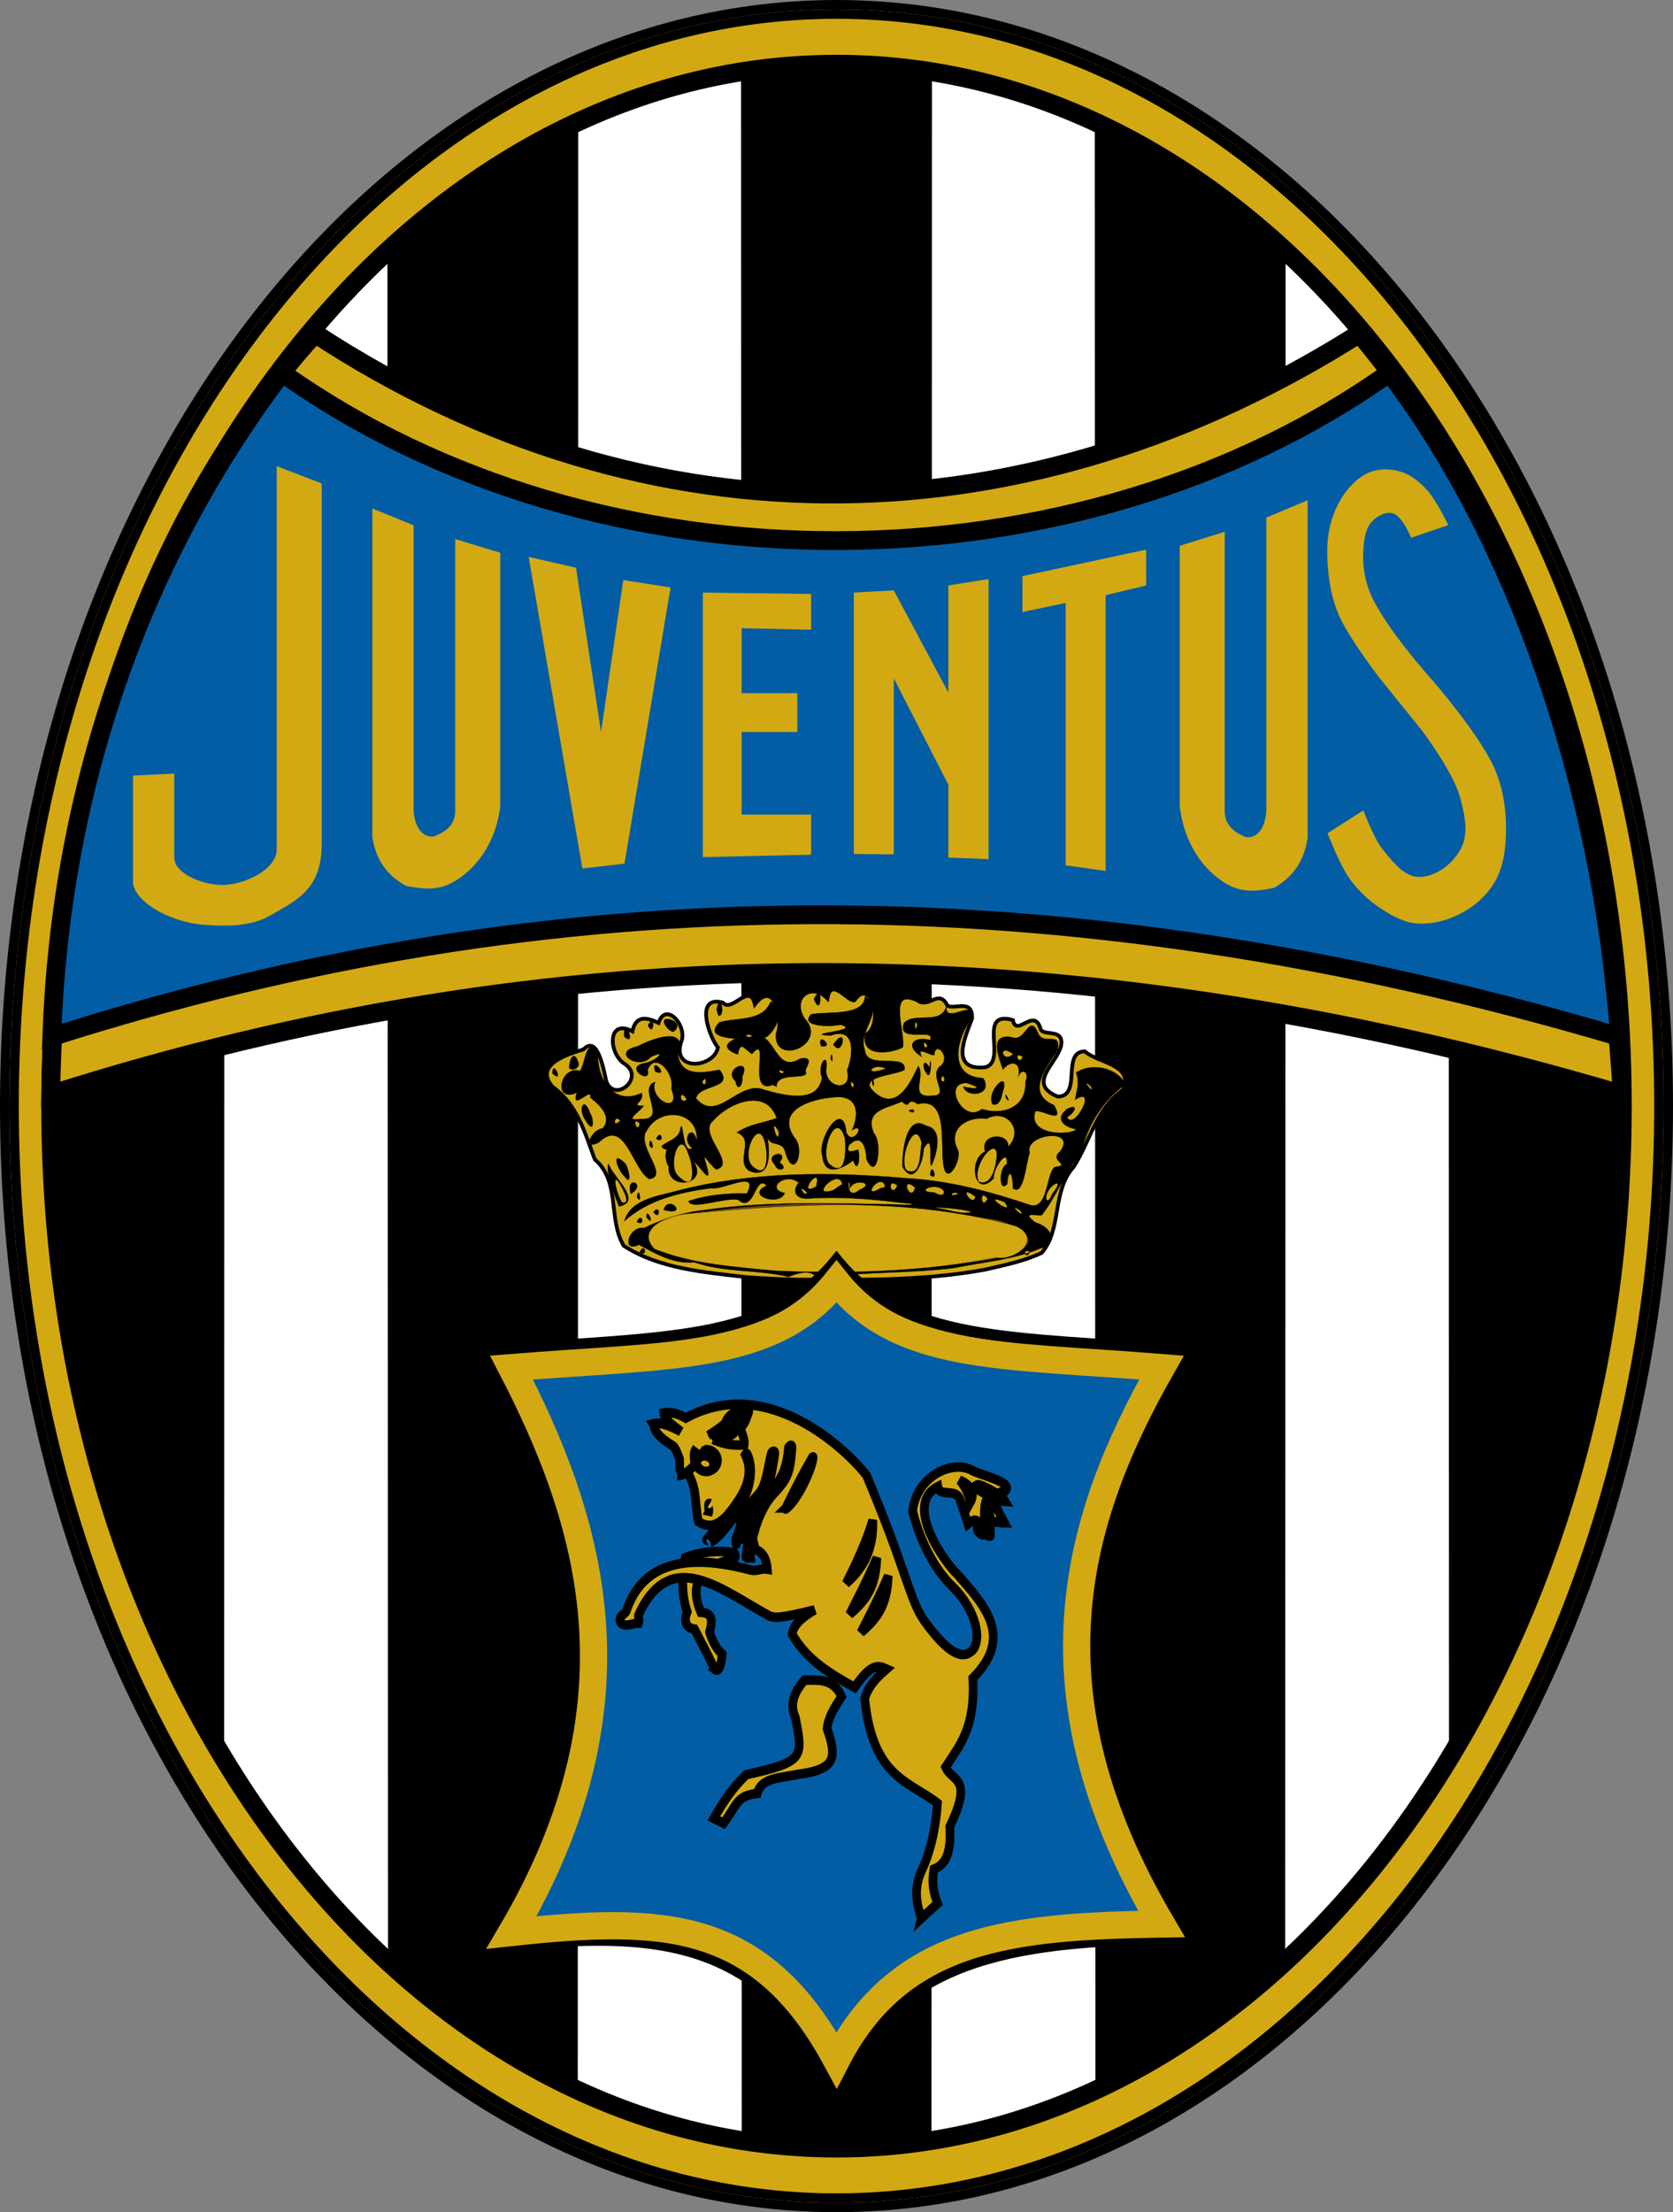 <?xml version="1.0" encoding="UTF-8" standalone="no"?>
<!-- Created with Inkscape (http://www.inkscape.org/) -->

<svg
   xmlns:dc="http://purl.org/dc/elements/1.1/"
   xmlns:cc="http://creativecommons.org/ns#"
   xmlns:rdf="http://www.w3.org/1999/02/22-rdf-syntax-ns#"
   xmlns:svg="http://www.w3.org/2000/svg"
   xmlns="http://www.w3.org/2000/svg"
   xmlns:xlink="http://www.w3.org/1999/xlink"
   xmlns:sodipodi="http://sodipodi.sourceforge.net/DTD/sodipodi-0.dtd"
   xmlns:inkscape="http://www.inkscape.org/namespaces/inkscape"
   width="445.844"
   height="589.275"
   id="svg2"
   sodipodi:version="0.32"
   inkscape:version="0.48.0 r9654"
   version="1.0"
   sodipodi:docname="Logo_anni_1970_della_Juventus.svg"
   inkscape:output_extension="org.inkscape.output.svg.inkscape">
  <rect width="100%" height="100%" fill="#808080" stroke="none"/>
  <defs
     id="defs4">
    <clipPath
       clipPathUnits="userSpaceOnUse"
       id="clipPath7378">
      <path
         inkscape:connector-curvature="0"
         id="path7380"
         d="m 318.784,-76.022 c -121.739,0 -220.432,130.806 -220.432,292.147 0,161.342 98.693,292.116 220.432,292.116 121.739,0 220.401,-130.774 220.401,-292.116 0,-161.342 -98.662,-292.147 -220.401,-292.147 z"
         style="fill:#ffffff;stroke:#000000;stroke-width:5.011;stroke-linecap:square;stroke-linejoin:round;stroke-miterlimit:4;stroke-opacity:1;stroke-dasharray:none;stroke-dashoffset:0;display:inline" />
    </clipPath>
    <linearGradient
       id="linearGradient4113">
      <stop
         style="stop-color:#a48348;stop-opacity:1;"
         offset="0"
         id="stop4115" />
      <stop
         style="stop-color:#cdb233;stop-opacity:1;"
         offset="1"
         id="stop4117" />
    </linearGradient>
    <linearGradient
       id="linearGradient3782">
      <stop
         style="stop-color:#e5ad14;stop-opacity:1;"
         offset="0"
         id="stop3784" />
      <stop
         id="stop3790"
         offset="1"
         style="stop-color:#74460a;stop-opacity:1;" />
    </linearGradient>
    <linearGradient
       id="linearGradient3201">
      <stop
         id="stop3203"
         style="stop-color:#ffffff;stop-opacity:1"
         offset="0" />
      <stop
         id="stop3205"
         style="stop-color:#ffffff;stop-opacity:0"
         offset="1" />
    </linearGradient>
    <linearGradient
       x1="258.557"
       y1="830.644"
       x2="339.858"
       y2="830.644"
       id="linearGradient3313"
       xlink:href="#linearGradient3201"
       gradientUnits="userSpaceOnUse"
       gradientTransform="matrix(0.933,0,0,1,15.016,0.713)" />
    <linearGradient
       x1="258.377"
       y1="843.567"
       x2="337.948"
       y2="843.567"
       id="linearGradient3316"
       xlink:href="#linearGradient3201"
       gradientUnits="userSpaceOnUse"
       gradientTransform="matrix(0.933,0,0,1,13.914,0.715)" />
    <linearGradient
       id="linearGradient6768">
      <stop
         id="stop6770"
         offset="0"
         style="stop-color:#d4aa00;stop-opacity:1;" />
      <stop
         id="stop6772"
         offset="1"
         style="stop-color:#d4aa00;stop-opacity:0;" />
    </linearGradient>
  </defs>
  <sodipodi:namedview
     id="base"
     pagecolor="#ffffff"
     bordercolor="#666666"
     borderopacity="1.0"
     gridtolerance="10000"
     guidetolerance="10"
     objecttolerance="10"
     inkscape:pageopacity="0.0"
     inkscape:pageshadow="2"
     inkscape:zoom="1.1166272"
     inkscape:cx="222.92187"
     inkscape:cy="294.63727"
     inkscape:document-units="px"
     inkscape:current-layer="layer4"
     showgrid="false"
     inkscape:window-width="1355"
     inkscape:window-height="847"
     inkscape:window-x="397"
     inkscape:window-y="76"
     showguides="true"
     inkscape:guide-bbox="true"
     inkscape:window-maximized="0"
     inkscape:object-paths="true"
     inkscape:snap-nodes="false"
     fit-margin-top="0"
     fit-margin-left="0"
     fit-margin-right="0"
     fit-margin-bottom="0">
    <inkscape:grid
       type="xygrid"
       id="grid3335"
       visible="true"
       enabled="true"
       empspacing="5"
       snapvisiblegridlinesonly="true"
       originx="-95.846px"
       originy="56.979px" />
  </sodipodi:namedview>
  <g
     inkscape:groupmode="layer"
     id="layer4"
     inkscape:label="Livello"
     style="display:inline"
     transform="translate(-95.846,78.528)">
    <path
       style="fill:#ffffff;stroke:#000000;stroke-width:5.011;stroke-linecap:square;stroke-linejoin:round;stroke-miterlimit:4;stroke-opacity:1;stroke-dasharray:none;stroke-dashoffset:0;display:inline"
       d="m 318.784,-76.022 c -121.739,0 -220.432,130.806 -220.432,292.147 0,161.342 98.693,292.116 220.432,292.116 121.739,0 220.401,-130.774 220.401,-292.116 0,-161.342 -98.662,-292.147 -220.401,-292.147 z"
       id="path7344"
       inkscape:connector-curvature="0" />
    <g
       id="g7357"
       clip-path="url(#clipPath7378)">
      <g
         id="g7238">
        <path
           sodipodi:nodetypes="ccccc"
           inkscape:connector-curvature="0"
           id="path3944"
           d="m 344.203,-59.286 c -14.338,-3.04 -36.531,-1.754 -50.869,1.121 l 0.185,549.903 c 14.233,2.861 35.164,1.228 50.554,-1.256 z"
           style="fill:#000000;fill-opacity:1;fill-rule:nonzero;stroke:none;display:inline" />
        <path
           style="fill:#000000;fill-opacity:1;fill-rule:nonzero;stroke:none;display:inline"
           d="m 532.719,-59.286 c -14.338,-3.04 -36.531,-1.754 -50.869,1.121 l 0.185,549.903 c 14.233,2.861 35.164,1.228 50.554,-1.256 z"
           id="path7230"
           inkscape:connector-curvature="0"
           sodipodi:nodetypes="ccccc" />
        <path
           sodipodi:nodetypes="ccccc"
           inkscape:connector-curvature="0"
           id="path7232"
           d="m 155.686,-59.286 c -14.338,-3.04 -36.531,-1.754 -50.869,1.121 l 0.185,549.903 c 14.233,2.861 35.164,1.228 50.554,-1.256 z"
           style="fill:#000000;fill-opacity:1;fill-rule:nonzero;stroke:none;display:inline" />
        <path
           style="fill:#000000;fill-opacity:1;fill-rule:nonzero;stroke:none;display:inline"
           d="m 249.944,-59.286 c -14.338,-3.04 -36.531,-1.754 -50.869,1.121 l 0.185,549.903 c 14.233,2.861 35.164,1.228 50.554,-1.256 z"
           id="path7234"
           inkscape:connector-curvature="0"
           sodipodi:nodetypes="ccccc" />
        <path
           sodipodi:nodetypes="ccccc"
           inkscape:connector-curvature="0"
           id="path7236"
           d="m 438.461,-59.286 c -14.338,-3.04 -36.531,-1.754 -50.869,1.121 l 0.185,549.903 c 14.233,2.861 35.164,1.228 50.554,-1.256 z"
           style="fill:#000000;fill-opacity:1;fill-rule:nonzero;stroke:none;display:inline" />
      </g>
      <path
         inkscape:connector-curvature="0"
         id="path3163"
         d="m 318.784,-76.022 c -121.739,0 -220.432,130.806 -220.432,292.147 0,161.342 98.693,292.116 220.432,292.116 121.739,0 220.401,-130.774 220.401,-292.116 0,-161.342 -98.662,-292.147 -220.401,-292.147 z m 0,14.596 c 115.662,0 209.401,124.263 209.401,277.551 0,153.288 -93.739,277.551 -209.401,277.551 -115.662,0 -209.432,-124.263 -209.432,-277.551 0,-153.288 93.77,-277.551 209.432,-277.551 z"
         style="fill:#d2a913;stroke:#000000;stroke-width:5.011;stroke-linecap:square;stroke-linejoin:round;stroke-miterlimit:4;stroke-opacity:1;stroke-dasharray:none;stroke-dashoffset:0;display:inline;fill-opacity:1" />
      <path
         sodipodi:nodetypes="ccccc"
         inkscape:connector-curvature="0"
         id="path7155"
         d="m 528.182,213.016 c -149.852,-44.331 -285.742,-42.328 -418.82,0 0.995,-65.413 17.753,-144.634 70.442,-202.687 89.783,58.789 191.186,55.192 278.301,0 53.102,63.349 65.861,137.76 70.077,202.687 z"
         style="fill:#d2a913;stroke:#000000;stroke-width:5;stroke-linecap:square;stroke-linejoin:miter;stroke-miterlimit:4.1;stroke-opacity:1;stroke-dasharray:none;stroke-dashoffset:0;display:inline;fill-opacity:1" />
      <path
         style="fill:#035da4;stroke:#000000;stroke-width:5;stroke-linecap:square;stroke-linejoin:miter;stroke-miterlimit:4;stroke-opacity:1;stroke-dasharray:none;stroke-dashoffset:0;display:inline;fill-opacity:1"
         d="m 527.446,197.645 c -149.852,-44.331 -284.734,-42.328 -417.813,0 2.304,-64.104 22.414,-125.369 61.357,-176.877 84.546,60.099 211.948,59.12 295.136,0 33.136,43.486 56.448,108.677 61.319,176.877 z"
         id="path3935"
         inkscape:connector-curvature="0"
         sodipodi:nodetypes="ccccc" />
      <path
         style="fill:#d2a913;fill-opacity:1;fill-rule:nonzero;stroke:none"
         d="m 169.594,45.648 11.983,4.601 0,96.646 c -0.219,11.753 -6.956,14.463 -13.632,18.398 -5.084,2.997 -11.746,2.959 -17.693,2.538 -8.023,-0.568 -17.618,-5.238 -18.954,-10.785 l 0,-28.971 10.993,-0.535 0,22.427 c 0.042,4.424 8.276,7.489 13.388,7.234 5.672,-0.282 13.849,-4.133 13.915,-9.46 z"
         id="path3950"
         inkscape:connector-curvature="0"
         sodipodi:nodetypes="cccasccccacc" />
      <path
         sodipodi:nodetypes="cccccccccccc"
         inkscape:connector-curvature="0"
         id="path3952"
         d="m 217.168,65.077 11.983,3.643 0,67.539 c -0.879,7.709 -4.774,15.54 -12.077,19.918 -5.223,3.202 -10.176,1.699 -13.079,1.25 -4.666,-2.663 -7.915,-6.429 -8.923,-12.989 l 0,-87.521 10.993,4.475 0,75.813 c 0.042,2.309 1.095,7.433 5.368,7.099 3.527,-1.329 5.838,-3.376 5.735,-7.099 z"
         style="fill:#d2a913;fill-opacity:1;fill-rule:nonzero;stroke:none" />
      <path
         style="fill:#d2a913;fill-opacity:1;fill-rule:nonzero;stroke:none"
         d="m 261.944,75.99 12.604,1.968 -12.283,73.583 -11.22,1.264 -14.307,-82.985 12.604,2.877 6.679,43.786 z"
         id="path3956"
         inkscape:connector-curvature="0"
         sodipodi:nodetypes="cccccccc" />
      <path
         style="fill:#d2a913;fill-opacity:1;stroke:none"
         d="m 283.155,79.331 0,70.455 28.857,-0.64 0,-10.688 -18.524,0 0,-21.991 14.841,0 0,-10.357 -14.841,0 0,-17.303 18.524,0.415 0,-9.527 z"
         id="path3960"
         inkscape:connector-curvature="0"
         sodipodi:nodetypes="ccccccccccccc" />
      <path
         style="fill:#d2a913;fill-opacity:1;fill-rule:nonzero;stroke:none"
         d="m 323.388,79.312 0,69.64 10.65,0.101 0,-46.888 14.536,28.33 0,19.415 10.727,0.416 0,-74.602 -10.727,1.7 0,28.519 -14.536,-27.197 z"
         id="path3962"
         inkscape:connector-curvature="0"
         sodipodi:nodetypes="cccccccccccc" />
      <path
         style="fill:#d2a913;fill-opacity:1;fill-rule:nonzero;stroke:none"
         d="m 368.319,74.947 0,9.55 11.518,-2.404 0,69.881 10.663,1.486 0,-73.46 10.779,-2.565 0,-9.561 z"
         id="path3964"
         inkscape:connector-curvature="0"
         sodipodi:nodetypes="ccccccccc" />
      <path
         style="fill:#d2a913;fill-opacity:1;fill-rule:nonzero;stroke:none"
         d="m 422.223,63.121 -11.983,3.741 0,69.366 c 0.879,7.918 4.774,15.96 12.077,20.457 5.223,3.288 10.176,1.745 13.079,1.284 4.666,-2.735 7.915,-6.603 8.923,-13.34 l 0,-89.89 -10.993,4.596 0,77.865 c -0.042,2.371 -1.095,7.634 -5.368,7.291 -3.527,-1.365 -5.838,-3.467 -5.735,-7.291 z"
         id="path3992"
         inkscape:connector-curvature="0"
         sodipodi:nodetypes="cccccccccccc" />
      <path
         style="fill:#d2a913;fill-opacity:1;stroke:none"
         d="m 481.806,61.34 c 0,0 -3.196,-6.625 -5.59,-9.253 -1.841,-2.022 -4.029,-3.892 -6.53,-4.774 -2.562,-0.903 -5.494,-1.12 -8.085,-0.318 -2.53,0.783 -4.773,2.667 -6.53,4.774 -2.23,2.672 -3.81,6.049 -4.701,9.508 -1.006,3.903 -0.958,8.103 -0.586,12.132 0.373,4.031 1.227,8.092 2.797,11.775 2.716,6.37 11.193,17.242 11.193,17.242 l 11.186,13.848 c 0,0 8.037,10.767 9.867,17.212 1.243,4.376 2.489,9.659 0.514,13.712 -2.11,4.331 -6.971,8.006 -11.52,7.869 -3.882,-0.117 -6.907,-4.156 -9.465,-7.294 -2.417,-2.965 -5.178,-10.432 -5.178,-10.432 l -9.542,6.08 c 0,0 3.267,8.501 5.859,12.093 2.211,3.065 4.982,5.741 8.056,7.775 3.039,2.01 6.413,3.936 9.975,4.18 4.5,0.308 9.197,-1.141 13.126,-3.519 3.327,-2.014 6.351,-5.042 8.13,-8.672 2.081,-4.244 2.476,-9.359 2.405,-14.154 -0.074,-5.008 -1.008,-10.133 -2.946,-14.688 -3.833,-9.005 -16.635,-23.73 -16.635,-23.73 0,0 -13.173,-14.518 -16.773,-23.638 -1.417,-3.591 -1.947,-7.681 -1.637,-11.567 0.197,-2.463 0.579,-5.265 2.186,-7.034 1.42,-1.562 3.781,-2.819 5.737,-2.223 2.473,0.753 4.8,6.481 4.8,6.481 z"
         id="path3994"
         inkscape:connector-curvature="0"
         sodipodi:nodetypes="caaaaaaaccaaaaccaaaaaaacaaaacc" />
    </g>
  </g>
  <g
     inkscape:groupmode="layer"
     id="layer2"
     inkscape:label="Scudetto"
     style="display:inline">
    <g
       transform="matrix(2.293,0,0,2.293,-680.278,-1157.013)"
       id="g6851">
      <path
         style="fill:#d2a913;fill-opacity:1;stroke:#000000;stroke-width:0.436;stroke-miterlimit:4;stroke-opacity:1;stroke-dasharray:none"
         d="m 383.345,652.944 c -4.835,-0.584 -9.964,-0.931 -14.178,-3.633 -1.861,-3.115 -0.346,-7.453 -3.365,-10.04 -1.164,-3.131 -2.052,-6.41 -4.927,-8.446 -2.209,-2.621 1.899,-3.787 3.612,-4.334 1.67,-1.742 2.342,2.384 2.665,3.754 0.993,2.488 4.485,-0.425 2.177,-2.031 -1.954,-1.162 -2.135,-5.399 0.852,-3.821 0.361,-1.826 1.598,-1.687 3.029,-0.974 0.86,-2.598 3.436,0.406 2.625,2.224 -1.097,3.462 3.771,3.028 4.28,0.639 -1.079,-1.351 -2.709,-6.139 0.567,-5.223 1.058,1.244 3.13,-2.453 3.727,0.201 2.219,-2.922 3.35,1.541 2.653,3.399 -0.352,3.554 5.556,1.063 3.006,-1.582 -1.643,-2.445 0.79,-4.513 2.772,-2.508 0.419,-2.561 2.346,0.389 3.127,0.222 1.943,-2.764 3.448,2.589 1.461,3.963 -0.549,2.543 2.863,1.942 3.996,1.369 0.226,-1.781 -1.814,-6.953 1.83,-5.359 1.391,1.112 2.502,-1.451 3.552,0.676 0.988,0.402 2.91,-0.814 2.849,1.462 -0.836,2.218 -2.629,6.084 1.528,5.666 2.62,-0.665 -1.037,-6.695 3.21,-5.482 0.417,2.102 2.515,-1.654 3.237,1.102 0.428,0.788 2.764,-0.176 2.359,1.908 -0.499,2.055 -4.026,4.394 -0.387,5.877 2.878,-0.005 0.379,-5.229 3.158,-5.251 1.43,1.334 5.791,1.533 4.425,4.481 -3.144,2.225 -3.754,5.848 -5.72,8.929 -2.575,2.845 -1.333,7.226 -3.722,9.999 -2.061,0.98 -4.379,1.428 -6.608,1.951 -7.213,1.327 -14.594,1.184 -21.898,1.159 -1.966,-0.052 -3.931,-0.148 -5.892,-0.297 z"
         id="path3005"
         inkscape:connector-curvature="0" />
      <path
         style="fill:#000000;fill-opacity:1;stroke:#000000;stroke-width:0.027;stroke-miterlimit:4;stroke-opacity:1;stroke-dasharray:none"
         d="m 388.31,652.918 c -3.603,-0.871 -7.423,-0.469 -10.953,-1.695 -2.392,0.257 -4.544,-1.03 -6.419,-2.032 -2.107,1.023 -1.215,-2.215 0.566,-1.957 2.233,-1.039 4.522,-1.815 7.01,-2.074 7.408,-1.082 14.928,-0.792 22.386,-0.653 1.424,0.144 2.949,-0.032 0.579,-0.186 -3.577,-0.437 -7.185,-0.751 -10.787,-0.503 -2.022,0.12 -1.742,-1.305 -1.186,-1.836 -1.52,-1.262 -3.921,0.682 -1.625,1.208 -0.627,1.61 -4.645,0.258 -2.112,-0.868 -1.328,-1.439 -1.391,3.312 -3.315,1.639 -1.664,-0.279 -5.447,1.269 -5.768,0.158 2.244,-0.764 4.697,-0.942 6.788,-0.877 1.495,-2.895 -2.76,-0.339 -4.147,-0.623 -3.604,0.466 -7.317,1.338 -10.099,3.833 0.778,-2.64 3.988,-2.9 6.243,-3.559 8.655,-2.227 17.747,-2.204 26.603,-1.429 4.866,0.265 9.585,1.509 14.182,3.057 2.311,0.873 1.971,-3.946 3.091,-4.394 1.917,-0.176 -0.884,-0.67 0.567,-1.811 1.945,-2.776 -4.246,-1.98 -3.564,0.188 -0.421,1.135 -0.688,5.164 -1.962,4.122 0.041,-1.511 -0.474,-2.607 -0.655,-0.502 -0.963,1.165 -1.019,-1.972 -0.025,-2.301 0.127,-2.134 -1.709,0.714 -1.529,1.634 -2.25,2.46 -3.072,-2.153 -1.013,-3.098 -0.669,-2.106 2.75,-2.309 2.699,-0.574 1.85,-1.918 -0.204,-4.486 -2.532,-3.23 -2.336,-0.315 -4.632,1.257 -3.288,3.69 0.357,1.32 -1.467,4.349 -1.744,1.473 -0.378,-2.247 0.643,-7.771 -2.99,-6.866 -1.365,-0.969 -0.701,0.779 -1.815,-0.297 -1.597,0.76 -4.469,0.973 -3.228,3.715 0.982,1.059 0.4,5.759 -0.894,3 -0.066,-1.442 -0.543,-3.068 -2.011,-1.661 -0.639,1.481 1.488,0.188 1.049,0.602 0.315,0.724 -0.045,2.91 -0.567,1.173 -1.29,1.013 -3.345,1.955 -3.597,-0.505 -0.676,-1.885 2.439,-6.807 2.802,-2.706 0.797,1.679 2.356,-1.38 0.641,-0.282 0.622,-1.331 1.02,-3.731 -1.45,-3.866 -2.543,0.032 -7.644,1.212 -5.232,4.717 1.289,1.353 0.005,5.019 -1.015,1.891 -0.317,-1.801 -1.958,-0.569 -2.147,-2.163 0.225,1.478 0.699,5.171 -2.023,4.176 -1.817,-1.049 0.676,-3.736 -1.529,-4.49 1.606,-1.048 3.191,-1.126 4.64,-1.684 -1.231,-3.583 -5.625,-1.724 -7.341,0.279 -1.941,1.448 2.852,5.083 0.308,5.69 -1.043,-0.787 -1.716,-2.469 -1.114,-0.469 0.749,2.644 -0.739,0.114 -1.514,-0.491 1.885,2.827 -3.133,3.472 -2.879,0.644 -0.183,-0.322 -0.545,-1.007 -0.234,-1.969 -1.894,-0.611 1.461,-0.841 1.57,-2.397 0.379,-1.615 0.206,3.056 1.386,2.203 -1.396,-1.099 0.109,-2.946 0.534,-0.868 0.229,-3.521 -4.33,-3.941 -5.781,-1.198 -1.393,1.699 2.757,5.372 0.225,5.659 -2.007,-1.321 -2.794,-7.174 -5.815,-4.258 -2.07,1.073 -0.828,-1.55 0.434,-1.626 1.393,-1.646 -1.173,-3.284 -1.442,-3.593 0.28,-1.345 -2.304,1.744 -1.568,-0.551 -2.853,1.252 -1.916,-3.267 0.38,-2.528 0.646,-0.915 0.722,-4.279 2.068,-1.804 0.044,3.033 2.011,5.813 5.087,4.365 0.442,1.054 -1.535,1.491 0.245,1.485 -0.362,0.66 -2.512,1.863 -0.367,1.524 3.278,0.217 -0.467,-3.603 1.698,-4.304 -0.76,2.117 3.107,3.92 1.879,0.781 0.431,-1.739 -1.912,-4.397 -2.748,-2.168 0.484,1.853 -2.921,-0.373 -0.311,-0.796 1.27,-0.228 2.677,-1.651 0.69,-0.709 -1.417,1.624 -4.72,-0.571 -1.568,-1.231 1.678,-0.881 5.944,-2.517 4.719,0.943 0.339,2.719 3.121,2.075 4.834,1.775 1.795,2.268 -2.418,1.665 -2.733,3.319 2.425,2.934 5.014,-2.152 7.863,-1.016 2.14,0.609 6.328,1.794 6.758,-1.424 -0.624,-1.428 0.834,-3.254 0.496,-0.894 -0.096,2.168 3.121,2.649 2.424,0.081 0.735,-1.773 1.015,-5.134 -1.918,-4.03 -3.642,-0.232 3.841,-0.547 1.163,-1.269 -1.086,0.279 -4.878,0.269 -3.409,-1.218 1.968,-0.357 6.17,0.268 6.261,-2.122 2.482,1.706 -0.92,3.99 -0.021,6.286 0.181,2.368 4.885,0.224 4.617,2.304 -1.323,0.719 -6.083,0.767 -3.089,2.917 2.644,1.805 4.186,-2.529 4.683,-3.368 0.885,1.294 -1.181,3.787 1.66,3.44 2.141,0.028 -0.708,-2.399 1.018,-3.534 1.06,-1.07 -0.749,-2.896 -0.829,-1.174 -0.516,0.107 -2.105,-1.167 -1.451,0.2 -2.042,-1.284 -0.999,-2.458 0.979,-1.957 0.671,-1.491 -3.899,0.467 -3.062,-1.949 1.223,-1.405 4.348,0.332 4.961,-2.036 -0.323,2.493 3.786,-1.339 2.68,1.817 -1.655,2.451 -2.329,6.443 1.586,6.595 1.216,1.924 -1.831,2.441 -2.328,0.995 1.481,0.314 2.416,0.235 0.441,-0.42 -2.919,-0.113 -0.433,4.788 1.729,3.017 2.497,0.786 5.226,-0.246 5.051,-3.159 0.523,-1.008 -0.368,-1.768 -0.844,-0.568 0.477,-1.736 -0.863,-2.046 -1.754,-0.834 -0.611,-1.728 -1.679,-4.46 1.362,-3.706 1.321,0.138 1.723,-2.818 2.72,-0.554 0.638,1.545 2.748,-0.379 2.255,2.021 -1.294,1.968 -3.732,4.951 -0.4,6.352 1.316,2.303 -1.217,0.584 -2.16,0.691 -0.997,2.879 4.117,2.834 4.754,2.106 -1.321,-0.206 -2.643,-1.131 -1.068,-2.371 1.482,-0.677 0.785,0.561 -0.002,0.954 0.737,1.74 3.662,-3.77 0.91,-2.01 0.266,-1.293 0.526,-2.088 0.119,-3.158 2.015,-1.282 4.873,-0.448 5.773,1.365 -2.675,1.866 -4.501,4.903 -5.152,7.936 -1.877,2.188 -2.838,5.031 -4.615,7.278 -1.004,0.033 -2.285,-0.361 -0.713,0.838 1.771,0.467 2.882,2.461 0.518,3.028 -3.163,1.325 -6.667,1.565 -10,2.265 -5.279,0.644 -10.624,0.421 -15.896,1.142 -0.799,-1.077 -2.323,-0.51 -3.335,-0.119 z m 28.04,-2.897 c -0.949,-0.615 -0.456,1.12 0,0 z m -6.752,-4.621 c -0.982,-0.435 -4.936,-0.651 -4.089,-0.491 1.344,0.154 2.75,0.79 4.089,0.491 z m 5.65,-0.19 c -1.776,-1.127 0.857,1.282 0,0 z m -1.83,-0.978 c -3.088,-1.268 1.465,1.89 0,0 z m -1.964,-0.401 c -1.036,-1.377 -0.737,1.573 0,0 z m -1.418,-0.221 c -2.219,-1.693 -0.237,1.419 0,0 z m -19.567,-0.482 c -1.287,-1.289 -0.238,0.724 0,0 z m 4.079,-0.965 c -0.29,-2.023 -3.965,1.643 -1.038,0.685 0.353,-0.218 0.673,-0.486 1.038,-0.685 z m 2.017,0.643 c 1.959,-0.776 -0.64,-1.396 -1.114,-0.152 -0.076,-2.253 -0.605,1.227 0.769,0.389 l 0.344,-0.237 z m 9.818,0.171 c -0.801,-1.22 -3.653,0.09 -1.095,0.133 0.306,0.211 1.165,0.58 1.095,-0.133 z m 1.688,0.259 c -0.852,-0.396 -1.225,0.609 0,0 z m -8.522,-0.752 c -0.383,-1.993 -2.994,1.618 -0.559,0.141 l 0.559,-0.141 z m 3.488,0.053 c -1.894,-1.541 -0.506,1.964 0,0 z m -11.507,-0.117 c 0.757,-2.922 -2.453,1.405 0,0 z m 9.445,-0.097 c -1.269,-1.106 -0.815,1.595 0,0 z m -13.789,-6.269 c -1.24,-2.228 0.003,2.102 0,0 z m -16.168,-0.983 c -1.075,-0.955 -0.174,1.488 0,0 z m -2.255,-0.293 c -0.679,-0.888 -1.009,1.031 0,0 z m 7.72,-2.494 c -0.91,-1.473 -0.89,0.84 0.03,0.015 l -0.03,-0.015 z m 46.933,-1.542 c -1.362,-1.152 0.722,1.377 0,0 z m -44.751,-0.84 c -0.935,0.404 0.29,1.212 0,0 z m 17.269,0.687 c -0.756,-1.073 -0.2,1.035 0,0 z m 10.34,-1.045 c -0.718,0.697 0.618,1.092 0,0 z m -6.643,-0.82 c -1.61,-0.797 -2.812,1.018 0,0 z m 15.911,-1.356 c -1.178,-0.798 -0.46,1.139 0,0 z m -1.122,-0.335 c -1.847,-1.366 -1.277,1.214 0,0 z m -9.967,-0.946 c -0.629,-1.187 -0.421,0.825 0,0 z m -1.163,-2.428 c -0.357,-1.152 -0.405,1.354 0,0 z m -32.273,26.399 c 0.597,-1.304 1.02,0.668 0,0 z m -0.322,-3.537 c 0.597,-1.304 1.02,0.668 0,0 z m 1.112,-0.523 c -0.018,-1.446 1.131,1.37 0,0 z m 0.817,-0.622 c 0.863,-1.02 0.756,1.176 0,0 z m 1.179,-0.24 c 0.569,-1.851 2.849,0.642 0.308,0.076 l -0.308,-0.076 z m -5.196,-0.401 c -0.562,-1.382 -1.644,-4.408 -1.187,-4.947 0.313,1.363 4.131,4.393 1.187,4.947 z m 2.088,-1.108 c 0.263,-1.553 0.643,1.222 0,0 z m -0.71,-0.354 c -0.664,-2.279 1.95,-1.148 0,0 z m -0.745,-2.05 c -0.765,-0.648 -1.634,-3.172 0.059,-1.522 0.376,0.263 0.963,2.954 -0.059,1.522 z m 35.534,-0.149 c 0.154,-1.783 1.056,0.912 0,0 z m -3.215,-0.959 c -0.038,-1.787 0.441,-6.185 2.723,-4.758 2.079,0.318 1.27,3.303 0.658,4.642 -0.387,0.012 0.34,-4.187 -0.923,-1.94 0.032,1.267 -1.101,4.495 -2.458,2.056 z m -14.841,-0.239 c -1.392,-1.348 1.858,-1.799 0.552,-0.251 1.186,0.774 -0.225,1.258 -0.552,0.251 z m -14.563,-2.194 c -0.023,-1.69 0.866,1.035 0,0 z m 0.79,-0.807 c 0.591,-1.318 1.009,0.713 0,0 z m -8.179,-2.072 c -1.003,-1.352 -0.239,-3.057 0.516,-0.853 0.457,0.73 0.451,2.449 -0.516,0.853 z m 37.523,-1.196 c 0.883,-0.464 0.791,0.611 0,0 z m 9.744,-0.73 c -0.861,-1.498 2.201,-4.429 1.118,-1.219 -0.09,0.552 -0.373,1.433 -1.118,1.219 z m 1.569,-0.705 c -0.36,-1.261 0.8,0.968 0,0 z m -31.452,-1.988 c -1.571,-1.378 1.958,-2.933 0.777,-0.48 0.155,0.76 -0.484,1.918 -0.777,0.48 z m 4.343,0.436 c -3.185,1.228 -0.163,-6.132 -2.434,-3.594 -0.99,-0.686 -1.326,-1.516 -1.626,0.06 -1.355,-0.465 -1.84,-1.171 -0.289,-1.821 -0.625,-0.115 -3.611,-0.184 -1.866,-1.918 2.067,-0.612 5.064,-0.028 5.963,-2.424 2.503,1.01 -0.513,4.944 -0.913,4.092 1.563,0.859 1.905,4.099 4.346,2.54 1.992,-0.339 0.314,1.396 0.665,1.526 0.343,1.106 -3.414,-0.127 -3.414,1.763 l -0.431,-0.224 0,0 z m 1.302,-1.54 c -1.125,-0.57 -0.304,0.623 0,0 z m -3.683,-4.183 c -1.24,-0.465 -0.571,0.563 0,10e-6 l 0,-10e-6 z m 13.936,5.554 c 0.095,-1.483 0.38,1.164 0,0 z m -37.172,-1.173 c 0.039,-1.791 1.4,1.338 0,0 z m 43.45,-0.059 c -0.55,-0.644 -0.316,-1.869 0.378,-0.615 0.23,-2.422 0.316,1.931 -0.378,0.615 z m -31.487,-0.134 c -0.668,-1.985 1.786,0.698 0,0 z m -10.012,-0.415 c 0.012,-1.281 0.693,-2.155 1.119,-0.456 -0.071,0.513 -0.723,0.801 -1.119,0.456 z m 30.399,-1.112 c 0.095,-1.483 0.38,1.164 0,0 z m -1.133,-1.446 c -0.53,-1.869 1.734,0.319 0,0 z m 1.429,-0.189 c 1.769,-2.524 1.123,1.71 0,0 z m -24.303,-0.925 c -0.114,-2.849 1.548,1.423 0,0 z m 5.077,-0.908 c -1.82,-2.087 2.502,-0.851 0.607,0.368 l -0.327,-0.142 -0.279,-0.226 z m -2.315,-0.418 c 0.968,-1.515 0.642,1.611 0,0 z m 7.977,-1.822 c 0.451,-2.2 1.077,0.881 0.22,0.726 l -0.107,-0.272 -0.113,-0.455 z m 11.313,-1.232 c 1.104,-2.144 0.889,2.475 0,0 z"
         id="path3003"
         inkscape:connector-curvature="0" />
      <path
         style="fill:#6f4311;stroke:#000000;stroke-width:0.027;stroke-miterlimit:4;stroke-opacity:1;stroke-dasharray:none"
         d="m 385.486,652.102 c -4.372,-0.552 -8.958,-0.606 -12.986,-2.608 -1.971,-3.478 3.954,-3.915 6.246,-4.203 10.787,-1.459 21.806,-1.018 32.51,0.83 1.951,0.026 7.24,1.962 3.81,3.92 -2.921,1.114 -6.121,1.17 -9.191,1.641 -6.767,0.727 -13.598,0.868 -20.389,0.419 z"
         id="path4008"
         inkscape:connector-curvature="0" />
      <path
         style="fill:#d1a813;fill-opacity:1;stroke:#000000;stroke-width:0.027;stroke-miterlimit:4;stroke-opacity:1;stroke-dasharray:none"
         d="m 368.937,644.253 c -0.764,-1.264 -1.268,-4.303 0.16,-1.416 0.182,0.363 0.849,1.705 -0.16,1.416 z"
         id="path3992-8"
         inkscape:connector-curvature="0" />
      <path
         style="fill:#d2a913;fill-opacity:1;stroke:#000000;stroke-width:0.027;stroke-miterlimit:4;stroke-opacity:1;stroke-dasharray:none"
         d="m 386.933,652.222 c -4.768,-0.448 -9.639,-0.781 -14.151,-2.518 -2.453,-2.467 1.862,-4.008 3.89,-4.12 12.667,-1.201 25.718,-1.993 38.125,1.457 3.085,1.517 -0.124,4.065 -2.369,3.636 -8.372,1.662 -16.991,1.868 -25.495,1.544 z m 31.346,-8.251 c -0.245,-1.588 2.51,-2.972 0.727,-0.737 -0.161,0.21 -0.297,0.988 -0.727,0.737 z m -7.87,-2.118 c -0.898,-2.185 2.903,-6.201 1.969,-1.972 -0.198,0.916 -0.691,2.495 -1.969,1.972 z M 375.534,641.226 c -1.346,-1.043 0.13,-5.815 1.132,-2.603 0.499,1.045 1.085,4.765 -1.132,2.603 z m 26.494,-0.695 c -0.973,-1.364 1.063,-6.345 1.762,-3.125 -0.232,0.963 0.007,4 -1.762,3.125 z m -17.764,-0.361 c -1.684,-1.138 0.615,-6.165 1.345,-2.701 0.254,0.935 0.441,4.181 -1.345,2.701 z m 8.728,-0.43 c -1.069,-1.54 0.958,-6.402 1.891,-2.848 0.082,1.172 0.209,4.773 -1.891,2.848 z"
         id="path2999"
         inkscape:connector-curvature="0" />
    </g>
    <g
       id="g4488"
       transform="translate(6.641,0)">
      <path
         inkscape:connector-curvature="0"
         id="path4482"
         d="m 123.865,518.724 c 38.735,-65.174 22.406,-116.211 0,-159.003 46.167,-3.682 74.433,-1.948 92.416,-24.173 17.983,22.225 46.249,20.491 92.416,24.173 -24.828,43.272 -38.735,91.431 0,156.605 -42.474,0.7 -74.366,3.596 -92.416,38.257 -21.627,-39.738 -49.539,-40.419 -92.416,-35.858 z"
         style="fill:#d2a913;stroke:#000000;stroke-width:3;stroke-miterlimit:4;stroke-opacity:1;stroke-dasharray:none;fill-opacity:1" />
      <path
         style="fill:#035da4;fill-opacity:1;stroke:#d2a913;stroke-width:7.252;stroke-miterlimit:4;stroke-opacity:1;stroke-dasharray:none"
         d="m 129.678,514.778 c 36.299,-61.682 20.996,-109.985 0,-150.485 43.263,-3.485 69.751,-1.843 86.603,-22.878 16.851,21.035 43.34,19.393 86.603,22.878 -23.266,40.954 -36.299,86.533 0,148.215 -39.802,0.662 -69.689,3.404 -86.603,36.207 -20.266,-37.61 -46.423,-38.254 -86.603,-33.937 z"
         id="path4059"
         inkscape:connector-curvature="0" />
    </g>
    <g
       transform="matrix(0.914,-0.27,0.247,0.997,-353.579,-72.172)"
       id="g3140"
       style="fill:#ffffff;fill-opacity:1;stroke:#000000;stroke-width:2.444;stroke-miterlimit:4;stroke-opacity:1;stroke-dasharray:none;display:inline">
      <path
         inkscape:connector-curvature="0"
         d="m 416.172,672.22 c 5.037,-3.684 5.352,-5.881 11.108,-4.944 2.26,-3.568 6.695,-2.194 12.265,-1.768 10.738,1.608 11.863,-1.196 11.098,-9.2 1.202,-3.018 3.727,-4.951 6.088,-6.925 -0.989,-5.233 -5.133,-5.797 -8.963,-6.825 -4.61,2.808 -5.554,5.7 -5,8.625 -0.567,10.734 -0.619,11.63 -17.125,10.625 -4.882,2.277 -8.55,5.503 -11.802,8.479 z"
         id="path3243"
         style="fill:#d2a913;fill-opacity:1;fill-rule:evenodd;stroke:#000000;stroke-width:2.444;stroke-miterlimit:4;stroke-opacity:1;stroke-dasharray:none"
         sodipodi:nodetypes="cccccccccc" />
      <path
         inkscape:connector-curvature="0"
         d="m 424.068,633.228 c -0.66,-3.649 -1.918,-7.951 -2.768,-11.489 -2.765,-1.099 -1.966,-3.458 -0.797,-4.839 -0.316,-4.093 0.324,-7.739 3.123,-13.635 4.508,-0.318 9.016,0.495 13.523,2.298 0.32,0.471 0.236,1.654 -0.438,1.605 -9.966,-0.735 -13.776,3.038 -12.556,10.858 3.51,1.105 2.404,3.308 1.061,5.568 0.114,2.364 0.654,4.559 1.945,6.452 -0.697,1.728 -1.949,4.661 -3.094,3.182 z"
         id="path3247"
         style="fill:#d2a913;fill-opacity:1;fill-rule:evenodd;stroke:#000000;stroke-width:2.444;stroke-miterlimit:4;stroke-opacity:1;stroke-dasharray:none" />
      <path
         inkscape:connector-curvature="0"
         d="m 463.518,710.434 5.375,-2.5 c -0.372,-2.931 -0.268,-5.548 1.315,-8.805 3.386,-0.227 5.789,-2.584 7.185,-9.445 10.015,-10.735 3.415,-11.025 2.875,-15.125 5.194,-4.317 10.744,-7.477 13.375,-20.125 14.038,-7.328 8.052,-17.326 2.625,-27.25 -1.824,-2.442 -10.284,-21.025 0.75,-23 -0.312,2.846 4.8,1.624 5.125,4.75 l 0.559,6.765 c 1.773,-0.597 1.978,-0.632 2.559,-0.22 0.189,0.134 -0.484,2.494 -0.385,2.692 1.163,2.346 1.876,1.108 2.802,0.782 0.065,-0.101 0.514,-1.841 0.594,-1.908 0.966,-0.812 2.342,0.528 4.451,1.095 -0.914,-3.615 -3.085,-8.621 2.25,-7.862 3.145,-1.682 -5.622,-5.689 -7.862,-7.891 -4.698,-3.76 -15.159,-2.355 -18.592,6.047 0.016,6.855 1.559,15.304 5.716,21.645 4.874,7.434 4.626,15.603 1.034,17.48 -0.95,0.255 -5.019,3.229 -10.966,-11.003 -2.588,-6.194 -1.441,-13.784 -5.909,-40.372 -1.491,-3.758 -18.009,-33.142 -45.25,-27.625 -1.053,-0.953 -2.953,-2.616 -5.625,-2.875 -0.318,1.879 2.142,4.218 3.375,5.875 -3.451,-3.033 -5.527,-3.972 -7,-4 0.482,1.279 -1.011,2.143 3.969,7.062 0.576,0.755 0.728,2.86 0.839,3.488 0.162,0.917 -2.055,4.468 1.251,4.273 1.675,4.444 -0.196,8.185 -0.309,12.926 3.794,3.794 6.886,0.841 9.875,0 1.459,3.394 4.125,5.314 3.679,11.037 2.193,1.525 2.323,3.612 1.946,5.838 -1.514,-0.663 -3.22,-0.243 -4.542,-0.975 -19.872,-11.01 -30.464,-7.614 -36.582,1.001 -0.624,0.878 -2.928,0.635 -2.244,2.584 0.886,1.533 3.186,0.901 4.779,1.351 0.508,-0.646 0.128,-1.602 0.629,-2.161 13.275,-14.831 24.172,0.071 35.461,10.075 1.239,0.651 1.381,1.327 12.625,1.75 -4.222,0.954 -7.06,2.369 -7.75,4.5 2.453,7.768 7.936,12.738 13.375,17.75 6.375,-5.067 8.095,-3.616 9.875,-2.25 -5.124,2.211 -6.697,4.004 -7.875,5.75 -3.16,20.196 6.334,23.666 12.729,31.418 -2.845,7.928 -6.192,12.688 -8.613,15.349 -3.722,4.09 -3.818,8.014 -3.49,12.108 z"
         id="path3245"
         style="fill:#d2a913;fill-opacity:1;fill-rule:evenodd;stroke:#000000;stroke-width:2.444;stroke-linecap:butt;stroke-linejoin:miter;stroke-miterlimit:4;stroke-opacity:1;stroke-dasharray:none"
         sodipodi:nodetypes="ccccccccccssccccccscsccccccscccccssccscccccccsc" />
      <path
         inkscape:connector-curvature="0"
         d="m 465.596,621.524 c 5.621,-2.384 9.867,-6.466 11.49,-13.789 -3.53,5.347 -7.498,9.597 -11.49,13.789 z"
         id="path3249"
         style="fill:#ffffff;fill-opacity:1;fill-rule:evenodd;stroke:#000000;stroke-width:2.444;stroke-miterlimit:4;stroke-opacity:1;stroke-dasharray:none" />
      <path
         inkscape:connector-curvature="0"
         d="m 464.431,629.524 c 5.621,-2.384 8.984,-4.963 11.225,-12.109 -4.325,5.082 -7.233,7.918 -11.225,12.109 z"
         id="path3251"
         style="fill:#ffffff;fill-opacity:1;fill-rule:evenodd;stroke:#000000;stroke-width:2.444;stroke-miterlimit:4;stroke-opacity:1;stroke-dasharray:none" />
      <path
         inkscape:connector-curvature="0"
         d="m 466.318,634.849 c 5.621,-2.384 8.984,-4.963 11.225,-12.109 -4.325,5.082 -7.233,7.918 -11.225,12.109 z"
         id="path3253"
         style="fill:#ffffff;fill-opacity:1;fill-rule:evenodd;stroke:#000000;stroke-width:2.444;stroke-miterlimit:4;stroke-opacity:1;stroke-dasharray:none" />
      <path
         inkscape:connector-curvature="0"
         d="m 454.267,598.308 c 0.636,-0.327 -0.576,0.485 0.079,0.231 4.041,-1.568 9.732,-8.143 10.685,-10.633 0.271,-0.708 -0.139,0.058 0.197,-0.558 -3.892,3.594 -7.539,7.249 -10.96,10.96 z"
         id="path3255"
         style="fill:#ffffff;fill-opacity:1;fill-rule:evenodd;stroke:#000000;stroke-width:2.444;stroke-miterlimit:4;stroke-opacity:1;stroke-dasharray:none" />
      <path
         inkscape:connector-curvature="0"
         d="m 441.335,608.156 c 0.348,-2.492 4.596,-10.968 10.67,-14.297 5.004,-2.743 5.937,-4.366 7.944,-9.912 0.423,-1.169 -0.34,-0.982 -0.86,-0.509 -1.898,5.207 -4.131,7.399 -8.272,9.978 -5.22,3.251 -9.206,10.274 -10.623,14.06 -0.234,0.625 1.492,0.111 1.141,0.68 z"
         id="path3257"
         style="fill:#ffffff;fill-opacity:1;fill-rule:evenodd;stroke:#000000;stroke-width:2.444;stroke-miterlimit:4;stroke-opacity:1;stroke-dasharray:none" />
      <path
         inkscape:connector-curvature="0"
         d="m 448.129,593.723 c 3.209,-1.573 4.817,-5.429 6.753,-9.581 0.525,-1.126 -0.527,-0.992 -0.84,-0.543 -1.982,3.222 -3.495,7.81 -6.499,9.383 -5.042,2.64 -8.722,9.044 -9.115,10.633 -0.21,0.848 0.035,-2.919 1.516,-1.905 2.466,2.733 -3.148,1.786 8.185,-7.987 z"
         id="path3259"
         style="fill:#ffffff;fill-opacity:1;fill-rule:evenodd;stroke:#000000;stroke-width:2.444;stroke-miterlimit:4;stroke-opacity:1;stroke-dasharray:none" />
      <path
         inkscape:connector-curvature="0"
         d="m 431.629,601.251 c 1.566,0.266 16.967,-8.255 15.911,-18.474 -0.128,-1.236 -0.308,-1.08 -0.708,-0.706 1.909,8.736 -8.722,13.394 -16.14,18.239 -0.559,0.365 1.418,0.476 0.938,0.941 z"
         id="path3261"
         style="fill:#ffffff;fill-opacity:1;fill-rule:evenodd;stroke:#000000;stroke-width:2.444;stroke-miterlimit:4;stroke-opacity:1;stroke-dasharray:none" />
      <path
         inkscape:connector-curvature="0"
         d="m 433.928,591.633 c -0.571,-0.556 -0.557,1.479 -0.918,2.182 -0.078,0.151 -0.489,0.355 -0.612,0.595"
         id="path2424"
         style="fill:#ffffff;fill-opacity:1;stroke:#000000;stroke-width:2.444;stroke-linecap:butt;stroke-linejoin:miter;stroke-miterlimit:4;stroke-opacity:1;stroke-dasharray:none" />
      <path
         inkscape:connector-curvature="0"
         d="m 504.657,610.6 c 0.486,-3.58 -1.282,-6.408 -1.282,-6.408 0,0 4.817,3.094 1.282,6.408 z"
         id="path3212"
         style="fill:#ffffff;fill-opacity:1;fill-rule:evenodd;stroke:#000000;stroke-width:2.444;stroke-miterlimit:4;stroke-opacity:1;stroke-dasharray:none" />
      <path
         inkscape:connector-curvature="0"
         d="m 514.347,612.87 c -3.269,-1.045 -7.319,-5.793 -7.319,-5.793 0,0 -0.008,-0.359 0.869,-0.435 0.742,-0.064 5.779,4.031 6.45,6.228 z"
         id="path3214"
         style="fill:#ffffff;fill-opacity:1;fill-rule:evenodd;stroke:#000000;stroke-width:2.444;stroke-miterlimit:4;stroke-opacity:1;stroke-dasharray:none" />
      <path
         inkscape:connector-curvature="0"
         d="m 509.301,611.084 c 0.73,3.354 -1.357,9.235 -1.357,9.235 0,0 -0.307,0.186 -0.811,-0.535 -0.426,-0.611 0.601,-7.02 2.168,-8.7 z"
         id="path3217"
         style="fill:#ffffff;fill-opacity:1;fill-rule:evenodd;stroke:#000000;stroke-width:2.444;stroke-miterlimit:4;stroke-opacity:1;stroke-dasharray:none" />
      <path
         inkscape:connector-curvature="0"
         d="m 439.112,575.902 c 6.719,1.906 7.848,-2.029 8.469,-1.906 0.012,0.002 1.576,-2.839 2.762,-2.825 0.173,0.002 0.458,0.344 0.394,0.422 -0.921,1.125 -1.585,2.465 -2.958,3.212 -0.949,0.517 0.269,3.013 -0.572,4.753 -3.826,-0.771 -5.968,-2.076 -8.094,-3.656 z"
         id="path3221"
         style="fill:#d2a913;fill-opacity:1;fill-rule:evenodd;stroke:#000000;stroke-width:2.444;stroke-miterlimit:4;stroke-opacity:1;stroke-dasharray:none" />
      <path
         inkscape:connector-curvature="0"
         d="m 439.268,574.246 c 0.026,-0.007 -0.307,0.357 0.341,0.416 1.385,0.125 2.684,-1.044 4.758,-0.317 0.452,0.159 1.818,-0.857 2.195,-1.171 1.826,-1.518 3.595,-2.242 2.799,-2.585 -0.982,-0.423 -4.716,0.292 -5.612,1.96 -0.276,0.514 -4.482,1.696 -4.482,1.696 z"
         id="path3223"
         style="fill:#ffffff;fill-opacity:1;fill-rule:evenodd;stroke:#000000;stroke-width:2.444;stroke-miterlimit:4;stroke-opacity:1;stroke-dasharray:none" />
      <path
         inkscape:connector-curvature="0"
         d="m 426.986,582.289 c 3.742,1.098 9.588,-4.701 9.588,-4.701"
         id="path3226"
         style="fill:#ffffff;fill-opacity:1;stroke:#000000;stroke-width:2.444;stroke-linecap:butt;stroke-linejoin:miter;stroke-miterlimit:4;stroke-opacity:1;stroke-dasharray:none" />
      <path
         inkscape:connector-curvature="0"
         d="m 432.372,580.477 c 0.685,-1.149 -0.096,-2.203 1.723,-3.747"
         id="path3230"
         style="fill:#ffffff;fill-opacity:1;stroke:#000000;stroke-width:2.444;stroke-linecap:butt;stroke-linejoin:miter;stroke-miterlimit:4;stroke-opacity:1;stroke-dasharray:none" />
      <path
         inkscape:connector-curvature="0"
         d="m 436.806,582.188 c 0,0.708 -0.604,1.248 -1.349,1.207 -0.745,-0.041 -1.349,-0.648 -1.349,-1.356 0,-0.708 0.604,-1.248 1.349,-1.207 0.745,0.041 1.349,0.648 1.349,1.356 z"
         id="path3236"
         style="fill:#ffffff;fill-opacity:1;stroke:#000000;stroke-width:2.444;stroke-miterlimit:4;stroke-opacity:1;stroke-dasharray:none" />
      <path
         inkscape:connector-curvature="0"
         d="m 438.896,581.445 c -0.4,1.491 -2.075,2.338 -3.742,1.891 -1.667,-0.447 -2.695,-2.018 -2.295,-3.509 l 3.742,-1.891 c 1.667,0.447 2.695,2.018 2.295,3.509 z"
         id="path3238"
         style="fill:#ffffff;fill-opacity:1;stroke:#000000;stroke-width:2.444;stroke-linecap:round;stroke-linejoin:round;stroke-miterlimit:4;stroke-opacity:1;stroke-dasharray:none" />
      <path
         inkscape:connector-curvature="0"
         d="m 437.468,582.56 c -0.349,0.611 -1.074,0.944 -1.901,0.874 -0.826,-0.07 -1.628,-0.533 -2.102,-1.213 -0.474,-0.68 -0.548,-1.474 -0.193,-2.082 0.349,-0.611 1.074,-0.944 1.901,-0.874 0.826,0.07 1.628,0.533 2.102,1.213 0.474,0.68 0.548,1.474 0.193,2.082 z"
         id="path3240"
         style="fill:#d2a913;fill-opacity:1;stroke:#000000;stroke-width:2.444;stroke-linecap:round;stroke-linejoin:round;stroke-miterlimit:4;stroke-opacity:1;stroke-dasharray:none" />
    </g>
  </g>
</svg>
